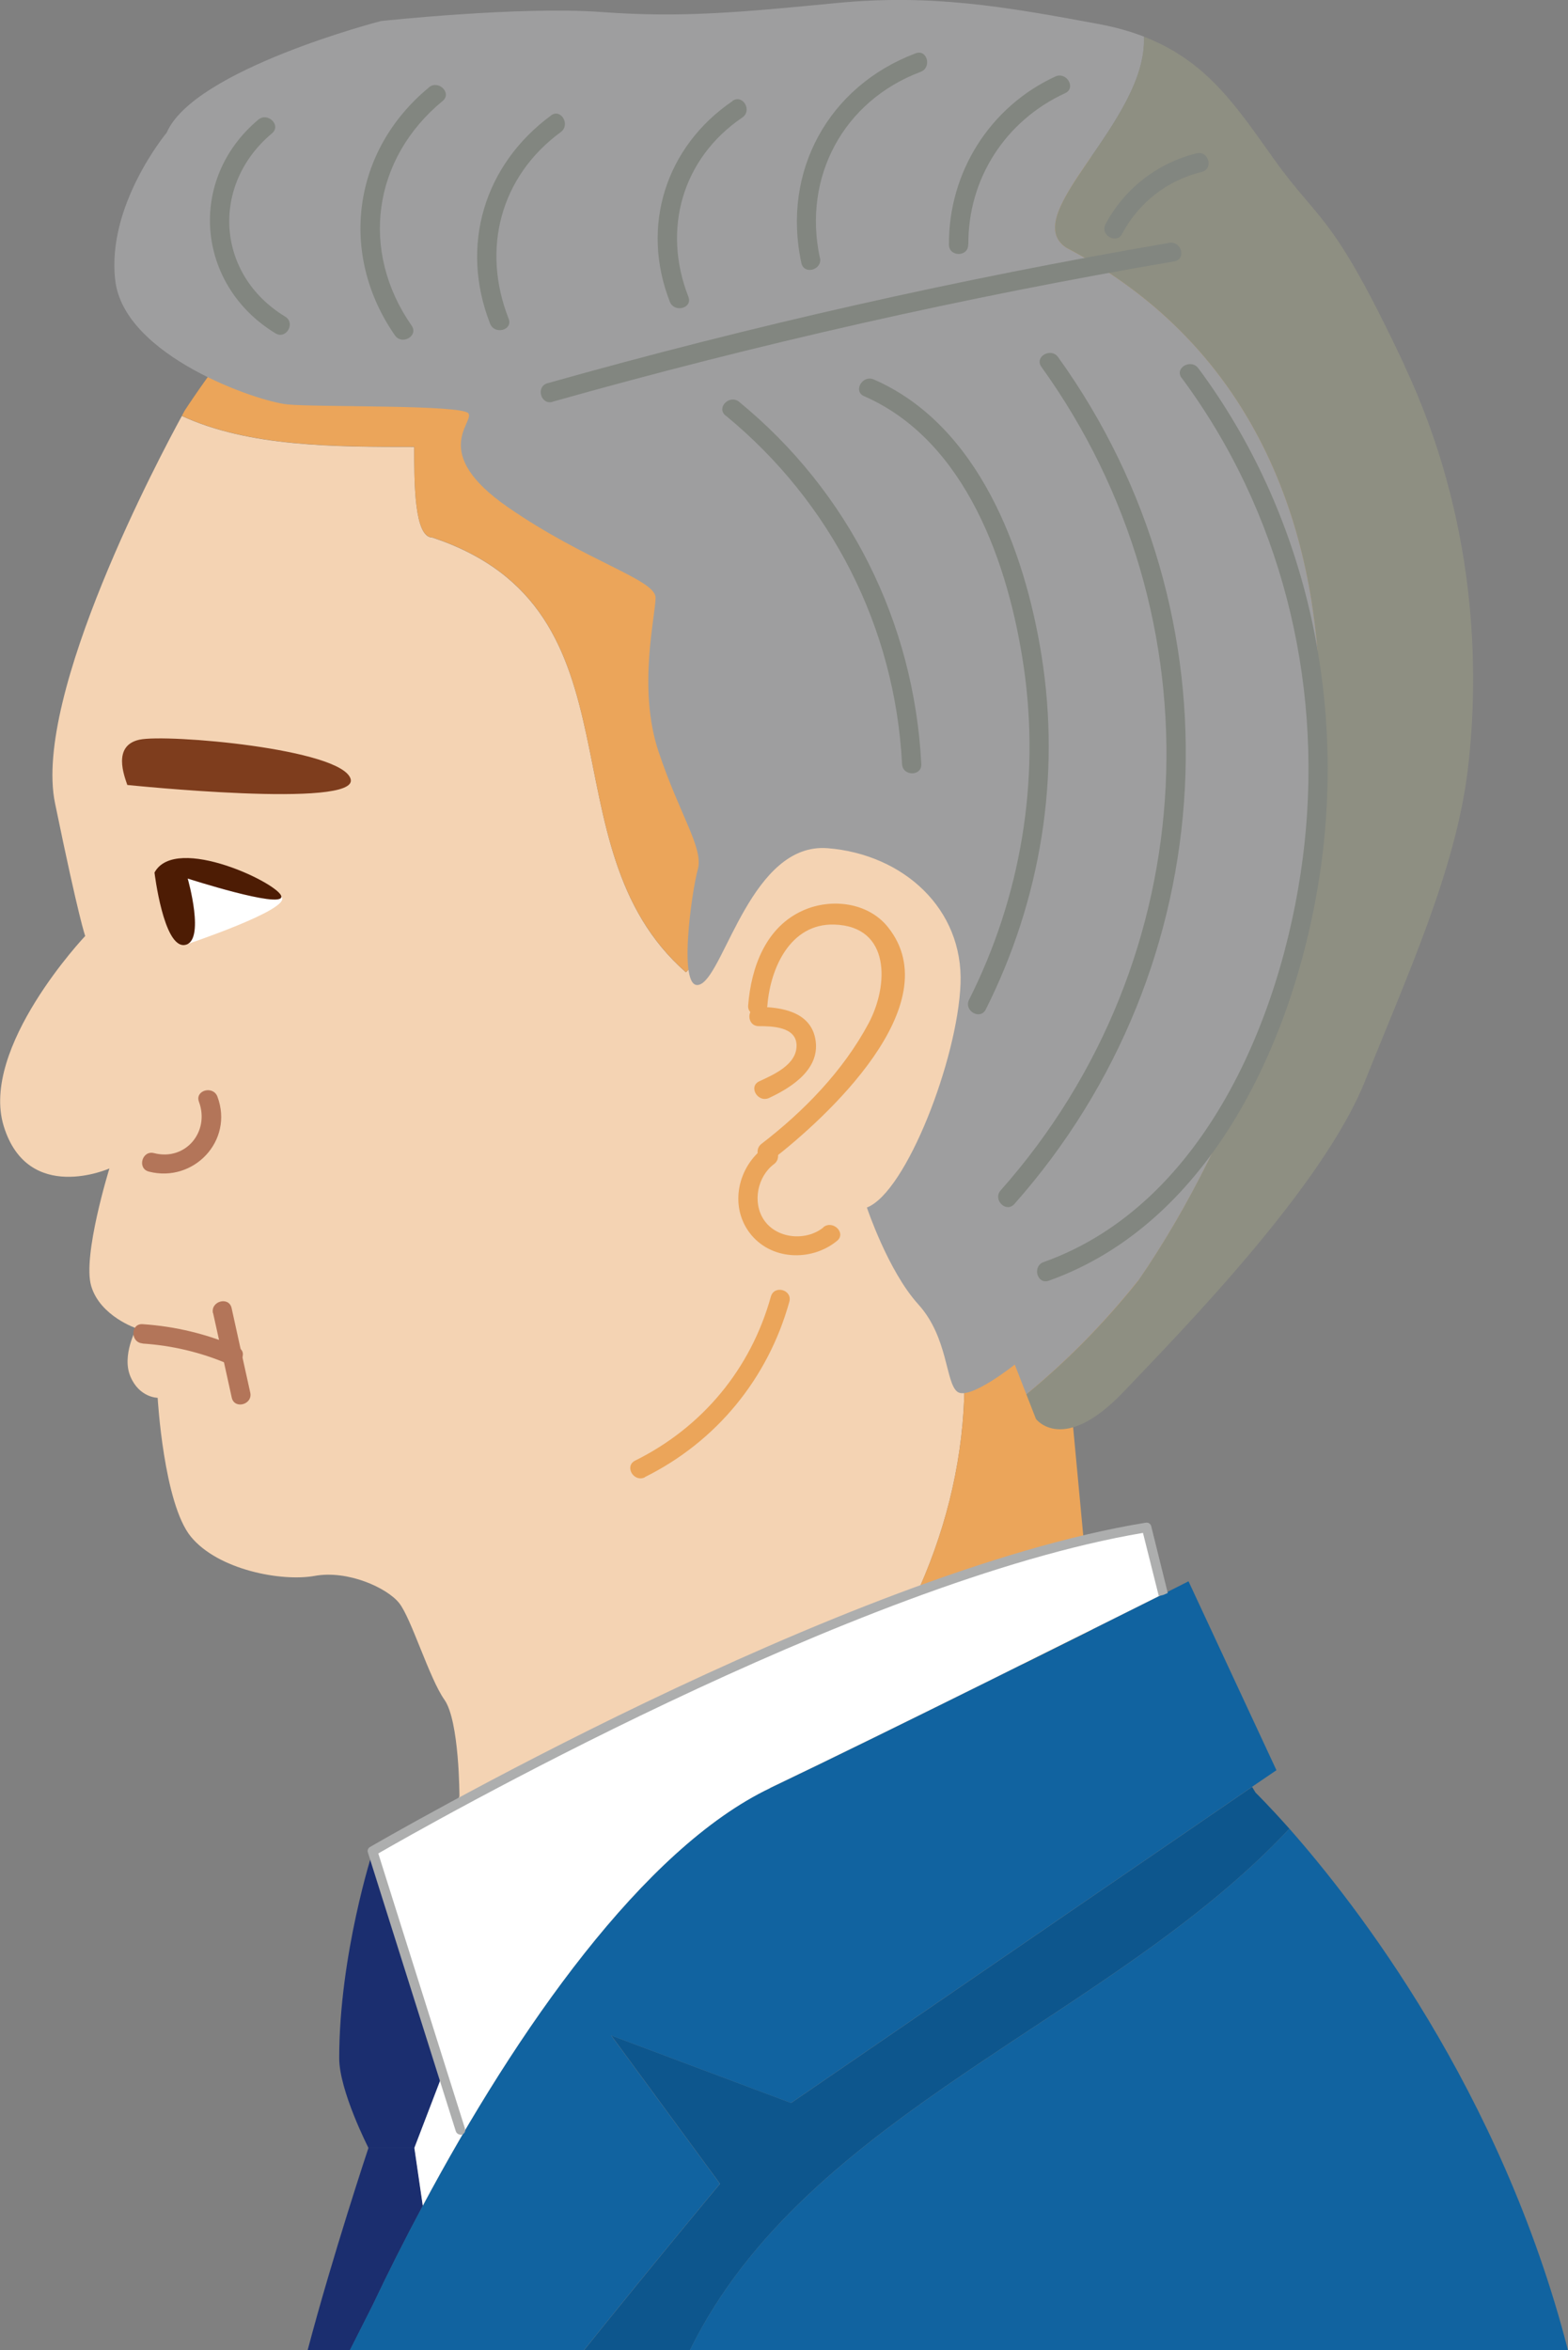 <?xml version="1.0" encoding="UTF-8"?>
<svg id="_レイヤー_2" data-name="レイヤー 2" xmlns="http://www.w3.org/2000/svg" viewBox="0 0 104.33 156.38">
  <rect x="0" y="0" width="104.33" height="156.38" fill="#808080" stroke="none"/>
  <defs>
    <style>
      .cls-1 {
        fill: #f4d3b3;
      }

      .cls-2 {
        fill: #1b2e6f;
      }

      .cls-3 {
        fill: #9e9e9f;
      }

      .cls-4 {
        fill: #7e3d1d;
      }

      .cls-5 {
        fill: #adaeae;
      }

      .cls-6 {
        fill: #fff;
      }

      .cls-7 {
        fill: #828680;
      }

      .cls-8 {
        fill: #4d1c04;
      }

      .cls-9 {
        fill: #8e8f82;
      }

      .cls-10 {
        fill: #eba55a;
      }

      .cls-11 {
        fill: #1163a0;
      }

      .cls-12 {
        fill: #b37559;
      }

      .cls-13 {
        fill: #0d568d;
      }
    </style>
  </defs>
  <g id="_デザイン" data-name="デザイン">
    <g>
      <path class="cls-1" d="M63.91,87.77c-1.01-.73-1.91-1.55-2.6-2.59-1.21-4.82,2.41-8.44,4.82-12.05,2.41-6.03,2.41-16.87-6.03-19.28-2.41-1.21-4.82,0-7.23,1.21-3.62,2.41-4.82,7.23-7.23,9.64-9.64-8.44-2.41-24.11-16.87-28.93-1.21,0-1.21-3.62-1.21-6.03-5.27,0-11.01,0-15.46-2.06-1.39,2.54-9.92,18.56-8.44,25.76,1.61,7.83,2.01,8.84,2.01,8.84,0,0-7.03,7.43-5.42,12.66,1.61,5.22,7.03,2.81,7.03,2.81,0,0-1.81,5.83-1.21,7.83.6,2.01,3.01,2.81,3.01,2.81,0,0-1,1.81-.4,3.21.6,1.41,1.81,1.41,1.81,1.41,0,0,.4,7.03,2.21,9.24,1.81,2.21,6.03,3.01,8.24,2.61,2.21-.4,4.82.8,5.62,1.81.8,1,2.01,5.02,3.01,6.43,1,1.41,1,6.43,1,6.43l-.6,1.21,26.36-6.93c5.7-7.47,8.79-16.6,7.59-26.03Z"/>
      <path class="cls-10" d="M71.35,94.42s.06-.12.17-.32c-.19-.16-.39-.3-.57-.48q0-1.21,1.21-1.21c-2.58-1.72-5.75-2.84-8.24-4.64,1.2,9.43-1.89,18.56-7.59,26.03l16.43-4.32-1.41-15.07Z"/>
      <path class="cls-10" d="M84.41,22.9c-6.83-12.05-15.87-16.27-27.52-15.67-11.65.6-27.52,3.62-32.95,7.03-5.42,3.42-11.65,13.06-11.65,13.06,0,0-.07.13-.19.35,4.45,2.06,10.19,2.06,15.46,2.06,0,2.41,0,6.03,1.21,6.03,14.46,4.82,7.23,20.49,16.87,28.93,2.41-2.41,3.62-7.23,7.23-9.64,2.41-1.21,4.82-2.41,7.23-1.21,8.44,2.41,8.44,13.26,6.03,19.28-2.41,3.62-6.03,7.23-4.82,12.05,2.41,3.62,7.23,4.82,10.85,7.23q-1.21,0-1.21,1.21c.18.18.38.32.57.48,1.24-2.34,9.14-17.24,14.49-27.4,5.83-11.05,5.22-31.74-1.61-43.79Z"/>
      <path class="cls-3" d="M75.77,85.18c13.26-19.28,20.49-55.44-4.82-68.7-3.29-2.2,5.41-8.39,5.17-14.04-.88-.34-1.85-.62-2.96-.83C66.73.41,61.91-.4,55.68.2c-6.23.6-10.25,1-15.67.6-5.42-.4-14.66.6-14.66.6,0,0-12.45,3.21-14.26,7.43,0,0-4.02,4.82-3.42,9.84.6,5.02,9.44,8.04,11.45,8.24,2.01.2,11.65,0,12.05.6s-2.61,2.61,2.61,6.23c5.22,3.62,9.84,4.82,9.84,6.03s-1.21,6.03.2,10.25c1.41,4.22,3.01,6.43,2.61,7.83-.4,1.41-1.41,8.44.2,7.63s3.42-9.44,8.44-9.04c5.02.4,9.04,4.02,8.84,9.04-.2,5.02-3.62,13.86-6.23,14.87,0,0,1.41,4.22,3.41,6.43,2.01,2.21,1.81,5.22,2.61,5.83.8.6,3.82-1.81,3.82-1.81l.77,1.98c2.59-2.13,5.03-4.55,7.47-7.6Z"/>
      <path class="cls-9" d="M93.45,24.31c-4.82-10.25-5.62-9.44-8.64-13.66-2.5-3.49-4.45-6.57-8.7-8.21.25,5.64-8.46,11.84-5.17,14.04,25.31,13.26,18.08,49.42,4.82,68.7-2.44,3.05-4.88,5.47-7.47,7.6l.64,1.64s1.81,2.41,5.83-1.81c4.02-4.22,13.26-13.66,16.07-20.69,2.81-7.03,6.03-14.06,6.83-20.69.8-6.63.6-16.67-4.22-26.92Z"/>
      <path class="cls-4" d="M8.47,52.23c-.2-.6-1-2.61.8-3.01,1.81-.4,13.46.6,14.06,2.61.6,2.01-14.87.4-14.87.4Z"/>
      <path class="cls-12" d="M9.91,77.96c2.97.76,5.65-2.05,4.56-4.98-.28-.77-1.52-.44-1.23.34.73,1.98-.89,3.95-2.99,3.41-.8-.21-1.14,1.03-.34,1.23h0Z"/>
      <path class="cls-12" d="M9.48,89.4c1.97.13,3.88.58,5.7,1.36.75.32,1.4-.78.65-1.11-2.04-.88-4.13-1.39-6.34-1.54-.82-.05-.82,1.23,0,1.28h0Z"/>
      <path class="cls-12" d="M14.18,87.38c.41,1.87.83,3.74,1.24,5.62.18.8,1.41.46,1.23-.34-.41-1.87-.83-3.74-1.24-5.62-.18-.8-1.41-.46-1.24.34h0Z"/>
      <path class="cls-10" d="M42.9,98.29c4.76-2.36,8.2-6.56,9.62-11.67.22-.8-1.01-1.14-1.23-.34-1.34,4.82-4.56,8.69-9.03,10.91-.74.37-.09,1.47.65,1.11h0Z"/>
      <path class="cls-10" d="M54.79,81.67c-1.16.94-3.12.77-3.97-.51-.77-1.16-.42-2.88.68-3.7.65-.49.02-1.6-.65-1.11-1.74,1.29-2.33,3.85-.99,5.66,1.38,1.86,4.12,1.96,5.83.56.64-.52-.27-1.42-.91-.91h0Z"/>
      <path class="cls-10" d="M51.32,77.21c3.6-2.77,11.9-10.35,7.76-15.52-1.32-1.65-3.76-1.94-5.62-1.12-2.51,1.1-3.48,3.79-3.68,6.33-.06.82,1.22.82,1.28,0,.2-2.5,1.53-5.45,4.43-5.38,3.82.1,3.63,4.1,2.3,6.58-1.69,3.16-4.3,5.84-7.12,8.01-.64.49,0,1.61.65,1.11h0Z"/>
      <path class="cls-10" d="M50.47,68.28c.89,0,2.49.03,2.53,1.25.04,1.3-1.51,1.97-2.48,2.42-.75.35-.1,1.45.65,1.11,1.54-.72,3.48-1.96,3.07-3.98-.36-1.76-2.25-2.07-3.76-2.08-.82,0-.83,1.27,0,1.28h0Z"/>
      <path class="cls-7" d="M17.19,7.96c-4.76,3.99-4.13,11.02,1.14,14.22.71.43,1.35-.68.65-1.11-4.62-2.8-4.98-8.77-.88-12.2.63-.53-.28-1.43-.91-.91h0Z"/>
      <path class="cls-7" d="M28.54,5.82c-5.09,4.19-6.02,11.09-2.26,16.5.47.67,1.58.03,1.11-.65-3.46-4.97-2.6-11.11,2.06-14.95.64-.52-.27-1.43-.91-.91h0Z"/>
      <path class="cls-7" d="M36.67,7.68c-4.46,3.28-6.09,8.67-4.06,13.86.3.76,1.54.43,1.23-.34-1.81-4.62-.56-9.45,3.47-12.41.66-.48.02-1.6-.65-1.11h0Z"/>
      <path class="cls-7" d="M48.75,6.72c-4.45,3.02-6.15,8.33-4.18,13.36.3.76,1.54.43,1.23-.34-1.75-4.48-.41-9.2,3.59-11.92.68-.46.04-1.57-.65-1.11h0Z"/>
      <path class="cls-7" d="M48.27,27.64c7.04,5.78,11.28,14.1,11.75,23.2.04.82,1.32.83,1.28,0-.48-9.43-4.81-18.11-12.12-24.1-.63-.52-1.54.38-.91.91h0Z"/>
      <path class="cls-7" d="M57.49,26.36c6.8,2.97,9.63,11.21,10.63,18.04,1.1,7.59-.2,15.28-3.64,22.12-.37.74.74,1.38,1.11.65,3.66-7.29,5-15.48,3.71-23.55-1.12-7-4.19-15.33-11.16-18.37-.75-.33-1.4.78-.65,1.11h0Z"/>
      <path class="cls-7" d="M69.29,24.41c12.01,16.7,10.95,39.39-2.71,54.8-.54.62.36,1.52.91.91,14.02-15.82,15.27-39.17,2.91-56.36-.48-.66-1.59-.02-1.11.65h0Z"/>
      <path class="cls-7" d="M78.62,25.14c6.59,8.88,9.36,20,8.18,30.97-1.16,10.74-6.36,23.95-17.36,27.87-.77.27-.44,1.51.34,1.24,10.91-3.89,16.41-16.29,18.03-26.99,1.78-11.81-.93-24.1-8.08-33.73-.49-.65-1.6-.02-1.11.65h0Z"/>
      <path class="cls-7" d="M36.77,26.73c13.62-3.84,27.42-6.96,41.37-9.34.81-.14.47-1.37-.34-1.23-13.95,2.39-27.75,5.5-41.37,9.34-.79.22-.46,1.46.34,1.24h0Z"/>
      <path class="cls-7" d="M54.55,17.15c-1.15-5.37,1.57-10.44,6.71-12.37.76-.29.43-1.53-.34-1.23-5.81,2.19-8.91,7.87-7.6,13.95.17.81,1.41.46,1.24-.34h0Z"/>
      <path class="cls-7" d="M64.43,16.28c-.03-4.39,2.47-8.25,6.44-10.08.75-.34.1-1.45-.65-1.11-4.37,2.02-7.11,6.39-7.08,11.19,0,.82,1.29.83,1.28,0h0Z"/>
      <path class="cls-7" d="M74.66,15.56c1.12-2.09,2.99-3.55,5.3-4.12.8-.2.46-1.43-.34-1.24-2.61.65-4.79,2.34-6.06,4.71-.39.73.72,1.37,1.11.65h0Z"/>
      <path class="cls-6" d="M12.29,62.88s7.23-2.41,6.43-3.21c-.8-.8-6.23-1.41-6.23-1.41l-.2,4.62Z"/>
      <path class="cls-8" d="M10.28,58.06s.6,5.02,2.01,4.82c1.41-.2.2-4.42.2-4.42,0,0,6.23,2.01,6.23,1.21s-7.03-4.22-8.44-1.61Z"/>
      <g>
        <g>
          <path class="cls-2" d="M24.8,123.17l4.84,14.63-.11.04-1.95,5.09h-3.06s-1.95-3.81-1.95-5.98c0-6.88,2.23-13.76,2.23-13.76Z"/>
          <path class="cls-2" d="M27.58,142.92l.56,3.85c-1.2,2.24-2.32,4.46-3.34,6.62l-1.51,2.99h-2.82c1.65-6.26,4.05-13.47,4.05-13.47h3.06Z"/>
          <path class="cls-13" d="M85.79,121.68c-1.39-1.56-2.25-2.4-2.25-2.4l-.23-.38-30.67,21.03-11.97-4.49,7.24,9.87s-4.22,5.06-9.05,11.07h7.05c7.74-15.81,27.99-21.96,39.89-34.71Z"/>
          <path class="cls-11" d="M85.79,121.68c-11.9,12.75-32.15,18.9-39.89,34.71h58.43c-4.45-17.32-14.15-29.74-18.54-34.71Z"/>
          <path class="cls-11" d="M77.4,106.07c1.07-.54,1.68-.85,1.68-.85l5.85,12.57-1.63,1.11-30.67,21.03-11.97-4.49,7.24,9.87s-4.22,5.06-9.05,11.07h-15.57l1.51-2.99c1.02-2.15,2.14-4.38,3.34-6.62,6.27-11.73,14.69-23.77,23.11-27.79,8.16-3.9,21.49-10.58,26.16-12.91Z"/>
          <path class="cls-6" d="M51.24,118.98c-8.42,4.02-16.84,16.06-23.11,27.79l-.56-3.85,1.95-5.09.11-.04-4.84-14.63s31.18-18.25,51.51-21.54l1.1,4.44c-4.67,2.33-18,9.01-26.16,12.91Z"/>
        </g>
        <path class="cls-5" d="M30.64,142.04c-.14,0-.26-.09-.31-.22l-5.85-18.55c-.05-.14.01-.3.14-.37.31-.18,31.47-18.32,51.62-21.58.17-.03.32.08.36.24l1.1,4.44-.3.13-.31.07v-.05s-1.04-4.15-1.04-4.15c-19.14,3.22-48.06,19.7-50.88,21.33l5.77,18.31c.05.17-.04.35-.21.4-.03,0-.06.02-.1.02Z"/>
      </g>
    </g>
  </g>
</svg>